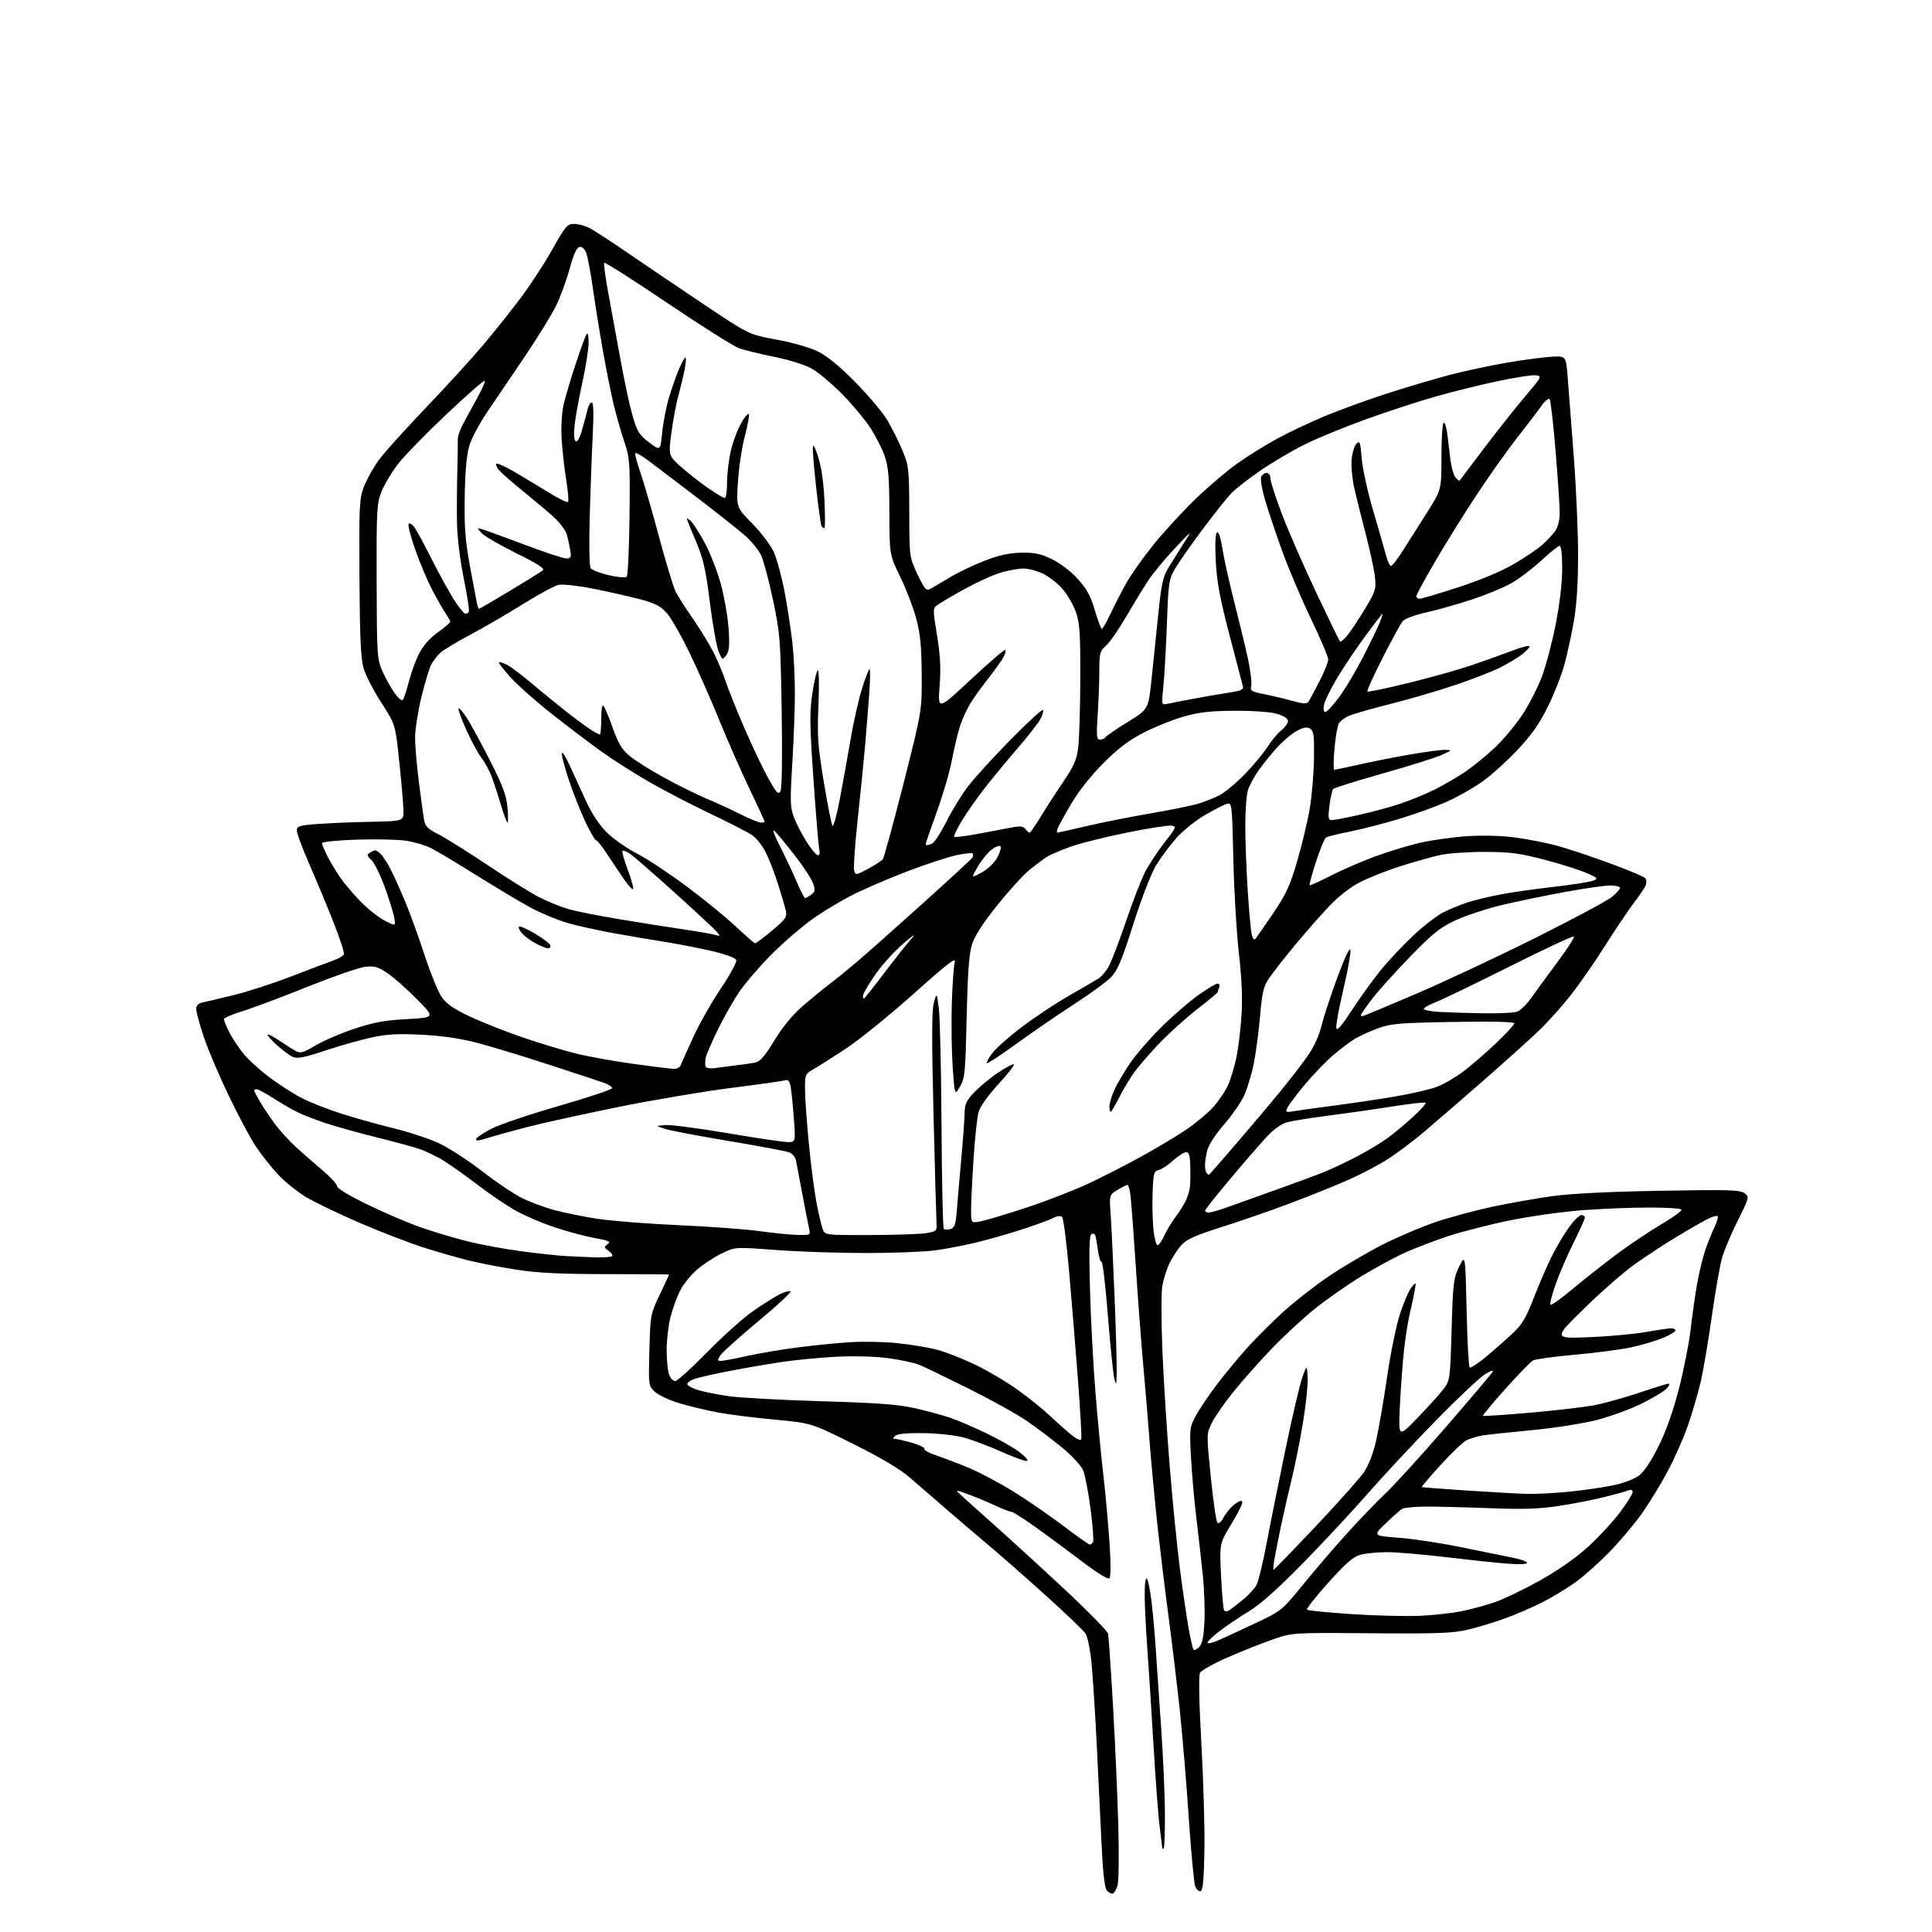 <?xml version="1.0" encoding="UTF-8" standalone="no"?>
<svg 
  version="1.1" 
  xmlns="http://www.w3.org/2000/svg" 
  xmlns:xlink="http://www.w3.org/1999/xlink" 
  xmlns:svg="http://www.w3.org/2000/svg"
  xmlns:rdf="http://www.w3.org/1999/02/22-rdf-syntax-ns#"
  xmlns:cc="http://creativecommons.org/ns#"
  xmlns:dc="http://purl.org/dc/elements/1.1/"
  viewBox="0 0 768 768"
  width="768"
  height="768"
>
<style>svg {background-color: white; }</style>"
<path stroke="none" fill="black" fill-rule="evenodd" d="M442.35,752.72C441.77,752.91 440.71,752.35 439.98,751.48C439.09,750.40 438.41,744.42 437.87,732.70C437.43,723.24 436.58,705.60 435.97,693.50C435.37,681.40 434.46,667.04 433.94,661.59C433.42,656.00 432.37,650.68 431.53,649.40C430.71,648.15 423.39,641.14 415.26,633.81C407.13,626.49 396.71,617.35 392.10,613.50C387.48,609.65 380.10,603.35 375.70,599.50C371.29,595.65 364.97,590.18 361.65,587.34C357.66,583.92 350.01,579.38 339.06,573.93C322.50,565.68 322.50,565.68 308.00,564.33C300.02,563.59 289.91,562.32 285.51,561.50C281.12,560.69 274.25,559.05 270.24,557.86C266.24,556.67 261.80,554.62 260.37,553.30C257.78,550.89 257.78,550.89 258.15,536.70C258.52,522.71 258.58,522.39 262.26,514.65C264.32,510.33 266.00,506.73 266.00,506.65C266.00,506.57 254.86,506.49 241.25,506.48C222.50,506.47 213.71,506.03 205.00,504.67C198.68,503.69 189.90,501.97 185.50,500.86C181.10,499.74 173.22,497.46 168.00,495.79C162.78,494.12 151.75,489.86 143.50,486.33C135.25,482.79 125.52,478.13 121.88,475.98C118.24,473.83 113.02,469.62 110.29,466.63C107.56,463.64 103.62,458.63 101.54,455.49C99.46,452.36 94.66,443.35 90.88,435.46C87.10,427.58 82.65,417.10 81.00,412.17C79.35,407.24 78.00,402.27 78.00,401.12C78.00,399.66 78.82,398.86 80.75,398.44C82.26,398.11 87.78,396.81 93.00,395.54C98.22,394.27 108.35,390.99 115.50,388.24C122.65,385.49 130.24,382.63 132.38,381.87C134.51,381.12 136.45,379.98 136.70,379.34C136.95,378.70 135.04,372.85 132.46,366.34C129.88,359.83 125.57,349.48 122.89,343.35C120.20,337.22 118.00,331.30 118.00,330.19C118.00,328.39 118.86,328.11 126.25,327.55C130.79,327.21 140.35,326.81 147.50,326.67C160.50,326.41 160.50,326.41 160.38,321.96C160.31,319.51 159.56,310.85 158.71,302.72C157.16,287.94 157.16,287.94 151.55,279.28C148.47,274.51 145.30,268.34 144.50,265.56C143.41,261.72 143.02,253.04 142.89,229.50C142.72,200.46 142.84,198.17 144.75,193.28C145.87,190.41 148.52,185.69 150.64,182.80C152.76,179.90 161.18,170.55 169.35,162.02C177.52,153.48 187.80,142.22 192.19,137.00C196.59,131.78 203.29,123.36 207.08,118.30C210.88,113.24 216.52,104.58 219.62,99.05C224.75,89.89 225.51,89.00 228.18,89.00C229.78,89.00 232.54,89.73 234.30,90.63C236.06,91.53 242.90,95.97 249.50,100.51C256.10,105.04 269.65,114.21 279.62,120.88C297.74,133.01 297.74,133.01 308.50,134.96C314.56,136.05 321.72,138.08 324.88,139.60C328.75,141.46 333.47,145.30 340.00,151.92C345.23,157.21 351.01,164.10 352.85,167.24C354.70,170.38 357.38,175.77 358.80,179.22C361.26,185.16 361.40,186.46 361.45,203.50C361.50,221.50 361.50,221.50 364.72,228.30C367.48,234.13 368.20,234.96 369.72,234.14C370.70,233.61 374.18,231.56 377.45,229.59C380.72,227.61 387.00,224.60 391.41,222.90C397.25,220.65 401.23,219.78 406.05,219.71C411.38,219.62 413.77,220.14 418.29,222.35C421.57,223.96 425.82,227.23 428.49,230.20C432.02,234.12 433.58,237.00 435.24,242.65C436.43,246.69 437.68,250.00 438.02,250.00C438.36,250.00 439.95,247.19 441.56,243.75C443.17,240.31 446.02,234.80 447.89,231.50C449.76,228.20 454.55,221.45 458.54,216.50C462.53,211.55 470.00,203.43 475.14,198.45C480.29,193.47 487.88,187.03 492.00,184.12C496.12,181.22 503.14,176.86 507.60,174.43C512.05,171.99 520.41,168.03 526.17,165.61C531.93,163.20 542.91,159.18 550.57,156.68C558.23,154.19 569.67,150.78 576.00,149.11C582.33,147.44 592.90,145.18 599.50,144.08C606.10,142.97 613.98,141.94 617.00,141.79C622.50,141.50 622.50,141.50 623.18,150.00C623.55,154.68 624.64,168.85 625.60,181.50C626.56,194.15 627.34,211.93 627.32,221.00C627.31,231.90 626.73,240.73 625.62,247.00C624.70,252.22 623.04,259.88 621.94,264.00C620.83,268.12 617.87,275.68 615.35,280.79C611.94,287.71 608.85,292.12 603.22,298.11C599.06,302.53 592.86,308.14 589.45,310.57C586.03,313.01 579.81,316.57 575.62,318.48C571.42,320.39 562.87,323.50 556.62,325.40C550.36,327.30 541.42,329.61 536.75,330.54C532.08,331.46 527.75,332.54 527.13,332.92C526.51,333.30 524.71,337.64 523.13,342.56C521.54,347.48 520.40,351.67 520.59,351.88C520.77,352.09 524.43,350.45 528.71,348.24C533.00,346.03 540.97,342.56 546.42,340.53C551.88,338.50 560.21,335.98 564.92,334.93C569.64,333.88 578.00,332.73 583.50,332.38C589.37,332.00 597.08,332.21 602.16,332.89C606.92,333.53 614.15,334.92 618.24,335.99C622.32,337.06 631.91,340.22 639.55,343.02C647.19,345.81 653.75,348.60 654.13,349.21C654.51,349.82 654.54,351.03 654.21,351.91C653.87,352.78 651.72,355.98 649.42,359.00C647.13,362.02 641.99,369.68 638.00,376.00C634.02,382.32 627.93,391.10 624.47,395.50C621.01,399.90 615.33,406.25 611.84,409.60C608.35,412.96 598.35,421.96 589.60,429.60C580.86,437.25 570.29,446.39 566.10,449.93C561.92,453.46 555.52,458.28 551.89,460.63C548.25,462.99 541.05,466.78 535.89,469.06C530.72,471.34 520.20,475.57 512.50,478.46C504.80,481.36 492.64,485.57 485.48,487.82C475.74,490.88 471.79,492.62 469.84,494.71C468.40,496.24 466.24,499.46 465.03,501.86C463.83,504.26 462.48,508.54 462.02,511.36C461.57,514.19 461.61,525.95 462.10,537.50C462.58,549.05 463.90,569.75 465.03,583.50C466.15,597.25 467.95,615.27 469.02,623.56C470.10,631.84 471.63,642.34 472.43,646.91C473.22,651.47 474.14,655.47 474.46,655.79C474.78,656.12 475.79,655.64 476.70,654.73C477.89,653.54 478.48,650.72 478.78,644.79C479.02,640.23 478.72,631.77 478.12,626.00C477.52,620.23 476.35,609.88 475.53,603.00C474.71,596.12 473.75,585.33 473.42,579.00C472.82,567.92 472.90,567.32 475.41,562.68C476.85,560.02 480.65,554.40 483.87,550.18C487.09,545.95 492.56,539.35 496.04,535.50C499.52,531.65 505.99,525.21 510.43,521.20C514.87,517.18 523.00,510.86 528.50,507.15C534.00,503.45 543.45,497.89 549.50,494.80C555.55,491.72 565.23,487.61 571.00,485.68C576.77,483.76 586.95,481.03 593.62,479.62C600.29,478.21 610.86,476.35 617.12,475.48C624.44,474.47 639.75,473.70 660.00,473.35C687.17,472.87 691.77,473.00 693.49,474.31C695.44,475.79 695.39,476.00 690.80,485.16C688.23,490.30 685.42,496.96 684.56,499.96C683.69,502.97 681.84,513.54 680.44,523.46C679.04,533.38 677.04,545.10 676.00,549.50C674.95,553.90 672.74,561.50 671.07,566.38C669.40,571.27 665.73,579.59 662.92,584.88C660.10,590.17 655.37,597.88 652.41,602.00C649.45,606.12 643.81,612.80 639.89,616.84C635.96,620.88 630.00,626.22 626.63,628.70C623.26,631.19 617.12,634.91 613.00,636.98C608.88,639.05 602.13,641.96 598.02,643.44C593.90,644.92 587.37,646.88 583.52,647.81C577.58,649.23 571.69,649.46 545.17,649.25C513.84,649.00 513.84,649.00 506.17,651.63C501.95,653.08 493.87,656.28 488.22,658.75C482.57,661.22 477.53,664.02 477.02,664.96C476.45,666.04 476.65,676.75 477.57,693.33C478.39,707.99 478.93,727.03 478.78,735.66C478.57,747.07 478.16,751.45 477.26,751.75C476.57,751.98 475.61,751.10 475.11,749.80C474.62,748.49 473.46,736.20 472.54,722.47C471.62,708.73 470.01,689.40 468.95,679.50C467.89,669.60 465.89,652.95 464.50,642.50C463.11,632.05 461.09,615.40 460.02,605.50C458.95,595.60 457.58,580.98 456.98,573.00C456.39,565.02 455.27,551.52 454.49,543.00C453.71,534.48 452.37,516.70 451.50,503.50C450.63,490.30 449.69,477.59 449.40,475.25C449.11,472.91 448.57,471.00 448.19,471.00C447.81,471.01 446.03,471.91 444.23,473.00C440.95,475.00 440.95,475.00 441.50,482.75C441.80,487.01 442.48,501.30 443.02,514.50C443.56,527.70 443.95,541.42 443.90,545.00C443.81,550.73 443.70,551.08 442.96,548.00C442.49,546.08 441.34,534.73 440.39,522.80C439.44,510.86 438.31,501.31 437.89,501.57C437.47,501.83 436.84,499.89 436.49,497.27C436.14,494.65 435.66,491.91 435.43,491.19C435.20,490.46 434.49,490.19 433.86,490.59C433.01,491.11 432.86,496.97 433.28,512.40C433.60,524.01 434.56,542.27 435.42,553.00C436.28,563.73 437.67,578.35 438.51,585.50C439.34,592.65 440.46,604.79 440.99,612.47C441.59,621.06 441.60,626.80 441.03,627.37C440.46,627.94 436.33,625.42 430.30,620.84C424.91,616.74 416.60,610.60 411.84,607.19C407.08,603.79 402.71,601.00 402.12,601.00C401.53,601.00 398.68,599.90 395.78,598.55C392.87,597.20 388.05,595.18 385.05,594.07C379.91,592.15 379.71,592.15 381.55,593.91C382.62,594.94 388.25,599.99 394.05,605.14C399.86,610.29 412.59,621.92 422.34,630.99C432.10,640.06 440.27,648.39 440.49,649.49C440.72,650.60 441.59,663.42 442.43,678.00C443.27,692.58 444.22,713.95 444.54,725.50C444.86,737.05 444.73,747.82 444.26,749.43C443.78,751.05 442.92,752.53 442.35,752.72zM462.59,734.74C462.26,735.07 461.99,734.92 461.97,734.42C461.95,733.91 461.50,730.14 460.97,726.03C460.43,721.91 459.32,707.06 458.49,693.03C457.66,678.99 456.55,661.65 456.02,654.50C455.49,647.35 455.05,638.15 455.03,634.05C455.01,629.53 455.36,626.97 455.91,627.55C456.42,628.07 457.29,632.55 457.85,637.50C458.42,642.45 459.16,651.00 459.50,656.50C459.85,662.00 460.77,675.50 461.55,686.50C462.33,697.50 463.01,712.72 463.07,720.33C463.13,727.93 462.91,734.42 462.59,734.74zM484.25,652.07C486.59,651.05 493.23,647.98 499.00,645.26C509.43,640.34 509.56,640.24 517.98,629.90C522.64,624.18 530.52,615.01 535.48,609.52C540.44,604.03 547.37,596.83 550.88,593.52C554.39,590.21 565.19,578.34 574.88,567.14C584.57,555.94 592.88,546.13 593.34,545.32C593.83,544.47 592.53,544.90 590.23,546.35C588.07,547.72 579.31,555.96 570.79,564.67C562.26,573.38 550.17,586.35 543.91,593.50C537.66,600.65 525.92,613.25 517.83,621.50C507.97,631.56 500.95,637.82 496.50,640.50C492.86,642.70 487.65,646.20 484.94,648.27C482.22,650.35 480.00,652.47 480.00,652.99C480.00,653.51 481.91,653.09 484.25,652.07zM564.50,642.31C570.00,642.05 577.49,641.21 581.14,640.45C584.79,639.70 590.64,638.11 594.14,636.93C597.64,635.75 605.72,631.86 612.11,628.29C619.44,624.18 626.50,619.24 631.30,614.87C635.47,611.06 641.15,604.92 643.93,601.22C646.71,597.53 648.99,593.89 648.99,593.14C649.00,592.25 648.40,592.02 647.25,592.47C646.29,592.85 642.01,594.04 637.74,595.11C633.47,596.18 625.37,597.76 619.74,598.62C611.79,599.84 605.57,600.04 591.94,599.52C582.28,599.15 570.90,598.87 566.66,598.89C562.42,598.91 558.27,599.31 557.44,599.77C556.61,600.24 553.64,602.84 550.83,605.56C545.73,610.50 545.73,610.50 556.12,611.28C561.83,611.72 573.25,613.46 581.50,615.17C589.75,616.87 598.86,618.73 601.75,619.30C604.64,619.87 607.00,620.76 607.00,621.27C607.00,621.83 603.69,621.94 598.75,621.54C594.21,621.18 583.20,620.00 574.29,618.94C565.37,617.87 555.02,617.00 551.29,617.01C547.55,617.01 542.82,617.48 540.77,618.05C537.91,618.84 534.95,621.42 527.99,629.17C523.01,634.72 519.21,639.54 519.54,639.88C519.88,640.22 527.88,641.01 537.33,641.64C546.77,642.26 559.00,642.56 564.50,642.31zM488.32,640.34C488.97,639.95 491.44,638.07 493.81,636.15C496.19,634.23 498.75,631.45 499.51,629.98C500.27,628.50 502.03,621.27 503.42,613.90C504.80,606.53 508.18,589.70 510.92,576.50C513.66,563.30 516.71,550.25 517.70,547.50C519.50,542.50 519.50,542.50 519.81,547.41C519.98,550.12 519.16,558.22 517.97,565.41C516.79,572.61 514.76,582.77 513.46,588.00C512.17,593.23 510.22,601.77 509.13,607.00C508.05,612.23 506.88,618.19 506.53,620.25C506.19,622.31 506.09,624.00 506.31,624.00C506.52,624.00 513.99,616.29 522.90,606.86C531.81,597.44 540.46,587.74 542.12,585.32C544.03,582.55 545.84,577.89 547.02,572.71C548.05,568.20 550.01,556.82 551.38,547.43C552.75,537.97 555.07,526.68 556.59,522.09C558.09,517.54 560.14,512.85 561.14,511.66C562.96,509.51 562.96,509.51 562.37,513.00C562.05,514.92 561.19,518.98 560.45,522.00C559.72,525.02 558.66,531.77 558.09,537.00C557.53,542.23 556.80,552.12 556.47,559.00C555.87,571.50 555.87,571.50 563.47,563.64C567.65,559.31 572.28,554.19 573.76,552.25C576.41,548.77 576.45,548.49 577.03,528.62C577.57,509.97 577.79,508.14 580.05,503.50C582.49,498.50 582.49,498.50 583.00,520.67C583.27,532.86 583.82,543.16 584.21,543.55C584.61,543.94 587.76,541.87 591.21,538.95C594.67,536.02 599.41,531.82 601.75,529.60C605.07,526.46 606.81,523.47 609.66,516.04C611.67,510.79 614.84,503.44 616.70,499.70C618.56,495.96 621.68,490.67 623.63,487.95C625.59,485.23 627.82,483.00 628.59,483.00C629.37,483.00 630.00,483.46 630.00,484.02C630.00,484.58 628.03,488.97 625.62,493.77C623.21,498.57 620.00,506.00 618.48,510.28C616.96,514.55 615.99,518.33 616.33,518.66C616.66,519.00 620.66,516.14 625.22,512.32C629.77,508.50 637.77,502.20 643.00,498.33C648.23,494.46 656.19,489.13 660.71,486.48C665.22,483.84 668.68,481.29 668.40,480.83C668.11,480.38 662.40,480.00 655.69,480.01C648.99,480.01 637.21,480.47 629.52,481.03C621.84,481.58 608.79,483.40 600.52,485.06C592.26,486.73 580.88,489.64 575.23,491.52C569.58,493.41 561.71,496.46 557.73,498.30C553.75,500.14 546.23,504.25 541.00,507.44C535.77,510.62 527.63,516.32 522.89,520.09C518.16,523.86 510.28,531.14 505.39,536.26C500.50,541.38 493.64,549.12 490.14,553.47C486.65,557.82 482.84,563.33 481.68,565.71C479.58,570.04 479.58,570.05 481.32,587.25C482.28,596.72 483.46,604.86 483.95,605.35C484.46,605.86 485.49,604.95 486.39,603.20C487.26,601.54 489.20,599.20 490.71,598.02C492.46,596.64 493.59,596.27 493.83,597.00C494.04,597.63 492.09,601.60 489.49,605.83C484.77,613.50 484.77,613.50 485.39,626.36C485.74,633.43 486.27,639.63 486.58,640.13C486.89,640.63 487.67,640.72 488.32,640.34zM433.19,614.00C433.57,614.00 434.16,613.55 434.49,613.01C434.83,612.47 434.40,606.58 433.53,599.93C432.67,593.28 431.33,586.34 430.57,584.51C429.79,582.65 426.19,578.73 422.34,575.55C418.58,572.45 412.32,567.71 408.43,565.02C404.55,562.33 394.19,556.56 385.43,552.18C376.66,547.81 367.78,543.52 365.69,542.65C363.61,541.77 357.99,540.54 353.20,539.90C348.01,539.20 339.64,538.97 332.45,539.33C325.82,539.67 315.92,540.62 310.45,541.45C304.98,542.28 295.79,543.87 290.03,544.98C284.28,546.08 278.07,547.48 276.23,548.09C274.40,548.69 273.07,549.70 273.27,550.32C273.48,550.95 275.56,552.01 277.89,552.68C280.23,553.36 285.59,554.41 289.82,555.02C294.04,555.63 310.55,556.53 326.50,557.01C349.50,557.70 357.26,558.29 364.00,559.85C368.68,560.94 374.75,562.58 377.50,563.51C380.25,564.43 386.55,567.11 391.50,569.46C396.45,571.81 402.52,575.22 404.98,577.04C407.44,578.86 408.92,580.53 408.27,580.74C407.61,580.96 402.96,579.29 397.93,577.02C392.90,574.76 386.04,572.20 382.69,571.34C379.34,570.48 372.19,569.74 366.81,569.68C360.35,569.61 356.61,569.99 355.81,570.79C354.86,571.74 354.88,572.00 355.90,572.00C356.61,572.00 359.63,572.71 362.61,573.57C365.59,574.44 367.79,575.53 367.51,575.99C367.22,576.46 369.35,577.61 372.24,578.57C375.13,579.52 380.98,581.77 385.24,583.55C389.49,585.34 397.37,589.52 402.74,592.84C408.11,596.16 417.00,602.27 422.50,606.43C428.00,610.59 432.81,613.99 433.19,614.00zM607.14,593.84C610.80,593.93 618.43,593.52 624.11,592.94C629.79,592.36 637.57,591.22 641.41,590.41C645.39,589.58 649.75,587.90 651.58,586.51C653.59,584.97 656.48,580.63 659.37,574.78C662.37,568.71 665.17,560.74 667.47,551.74C669.40,544.17 671.45,533.82 672.02,528.74C672.59,523.66 673.72,515.62 674.53,510.89C675.35,506.15 676.86,499.85 677.88,496.89C678.91,493.92 680.57,489.82 681.56,487.76C682.55,485.71 683.09,483.76 682.77,483.44C682.45,483.12 680.68,483.62 678.84,484.55C677.00,485.48 671.67,488.53 667.00,491.32C662.33,494.12 654.76,499.06 650.19,502.30C645.61,505.54 636.39,513.58 629.69,520.17C617.50,532.14 617.50,532.14 631.69,531.56C639.49,531.24 649.61,530.32 654.19,529.51C658.76,528.70 663.29,528.03 664.25,528.02C665.21,528.01 666.00,528.39 666.00,528.88C666.00,529.36 663.86,530.66 661.25,531.77C658.64,532.87 653.12,534.54 649.00,535.47C644.88,536.40 634.67,537.76 626.32,538.49C617.96,539.23 610.34,540.27 609.37,540.81C608.41,541.35 603.46,546.45 598.38,552.14C593.30,557.82 589.30,562.63 589.48,562.82C589.67,563.01 598.30,562.43 608.66,561.53C619.02,560.64 630.67,559.25 634.55,558.45C638.43,557.65 646.28,555.43 652.00,553.50C657.72,551.58 662.82,550.00 663.35,550.00C663.88,550.00 663.52,550.88 662.55,551.95C661.58,553.02 657.10,555.72 652.59,557.96C648.08,560.19 639.93,563.15 634.48,564.53C629.03,565.91 617.36,567.72 608.54,568.55C599.72,569.38 590.92,570.33 589.00,570.66C587.08,570.99 584.35,571.85 582.94,572.56C581.53,573.27 576.87,577.71 572.59,582.43C568.31,587.14 564.97,591.07 565.16,591.16C565.35,591.25 573.38,591.85 583.00,592.50C592.62,593.15 603.49,593.75 607.14,593.84zM429.82,572.04C430.04,571.39 429.45,560.88 428.52,548.68C427.59,536.48 426.01,517.12 425.01,505.65C424.01,494.18 422.75,484.35 422.21,483.81C421.57,483.17 420.24,483.34 418.36,484.30C416.79,485.11 411.00,487.20 405.50,488.96C400.00,490.72 391.90,493.01 387.50,494.05C383.10,495.09 376.12,496.43 372.00,497.01C367.88,497.60 355.50,498.09 344.50,498.10C333.50,498.11 317.24,497.56 308.36,496.89C292.21,495.66 292.21,495.66 286.74,498.34C283.72,499.81 279.28,502.76 276.87,504.88C274.46,507.01 271.50,510.72 270.29,513.13C269.09,515.55 267.40,520.20 266.55,523.47C265.70,526.74 265.00,532.67 265.00,536.64C265.00,540.62 265.44,545.02 265.98,546.43C266.51,547.85 267.61,549.00 268.42,549.00C269.23,549.00 274.95,543.82 281.14,537.49C287.32,531.16 295.56,523.80 299.44,521.13C303.32,518.46 307.99,515.51 309.82,514.57C311.64,513.64 313.64,513.05 314.25,513.25C314.87,513.46 309.10,518.84 301.44,525.21C293.77,531.59 286.93,537.75 286.24,538.90C285.18,540.66 285.23,541.00 286.50,541.00C287.34,541.00 291.95,540.13 296.76,539.06C301.57,538.00 310.68,536.45 317.00,535.63C323.32,534.81 332.77,533.87 338.00,533.54C343.23,533.21 351.77,533.39 357.00,533.95C362.23,534.50 369.19,535.66 372.49,536.53C375.78,537.39 382.53,540.04 387.49,542.40C392.44,544.77 400.10,549.29 404.50,552.44C408.90,555.60 414.75,560.31 417.50,562.92C420.25,565.52 424.06,568.91 425.96,570.44C428.16,572.21 429.57,572.79 429.82,572.04zM236.58,499.82C239.93,499.92 242.96,499.70 243.33,499.34C243.69,498.98 243.06,498.03 241.94,497.24C240.06,495.93 240.02,495.70 241.54,494.59C242.93,493.57 242.11,493.18 236.35,492.13C232.58,491.44 225.45,489.53 220.50,487.88C215.55,486.23 208.63,483.28 205.12,481.32C201.60,479.36 194.95,474.86 190.32,471.33C185.70,467.81 179.57,463.43 176.71,461.61C173.84,459.79 169.25,457.56 166.50,456.66C163.75,455.76 156.10,453.69 149.50,452.06C142.90,450.43 133.99,447.95 129.69,446.54C125.40,445.13 120.09,443.06 117.88,441.94C115.68,440.82 111.45,438.35 108.49,436.45C105.52,434.55 102.62,433.00 102.05,433.00C101.47,433.00 101.00,433.20 101.00,433.44C101.00,433.69 101.99,435.60 103.20,437.69C104.41,439.79 107.05,443.75 109.06,446.50C111.07,449.25 114.95,453.52 117.67,456.00C120.39,458.48 125.17,462.66 128.31,465.31C131.44,467.95 134.00,470.76 134.00,471.56C134.00,472.41 138.98,475.41 146.25,478.92C152.99,482.17 162.49,486.23 167.36,487.93C172.23,489.63 180.55,492.11 185.86,493.44C191.16,494.78 200.90,496.57 207.50,497.43C214.10,498.29 221.97,499.14 225.00,499.31C228.03,499.49 233.24,499.71 236.58,499.82zM460.13,495.00C460.66,495.00 461.86,493.31 462.80,491.24C463.73,489.18 465.68,485.91 467.13,483.99C468.58,482.07 470.45,479.14 471.29,477.48C472.12,475.83 472.92,473.13 473.06,471.48C473.19,469.84 473.23,466.14 473.15,463.25C473.04,459.32 472.62,458.00 471.50,458.00C470.68,458.00 468.32,459.52 466.25,461.38C464.19,463.24 461.60,464.94 460.50,465.14C458.72,465.48 458.47,466.45 458.18,474.01C458.01,478.68 458.16,485.31 458.51,488.75C458.87,492.19 459.60,495.00 460.13,495.00zM316.87,490.88C322.23,491.00 322.23,491.00 321.60,488.25C321.26,486.74 320.04,480.55 318.91,474.50C317.78,468.45 316.64,462.47 316.40,461.21C316.15,459.96 314.91,458.53 313.64,458.05C312.37,457.57 301.69,455.57 289.92,453.60C278.14,451.64 266.70,449.46 264.50,448.78C260.50,447.53 260.50,447.53 264.50,447.23C266.70,447.06 277.84,448.52 289.26,450.46C300.67,452.41 311.42,454.00 313.14,454.00C316.26,454.00 316.26,454.00 315.58,444.75C315.21,439.66 314.65,434.02 314.33,432.22C313.91,429.78 313.35,429.07 312.13,429.44C311.23,429.72 301.50,431.09 290.50,432.49C279.50,433.89 259.25,437.32 245.50,440.11C231.75,442.91 215.55,446.47 209.50,448.04C203.45,449.61 196.33,451.58 193.68,452.42C190.37,453.47 188.97,453.59 189.23,452.80C189.44,452.17 192.29,450.28 195.56,448.60C198.83,446.93 210.95,442.85 222.50,439.53C234.05,436.21 243.43,433.05 243.35,432.50C243.27,431.95 241.69,430.98 239.85,430.35C238.01,429.71 228.18,426.47 218.00,423.15C207.82,419.82 195.00,415.93 189.50,414.50C182.76,412.75 175.56,411.71 167.42,411.31C157.94,410.85 153.64,411.10 147.42,412.47C143.06,413.43 134.81,415.78 129.07,417.69C120.81,420.43 118.17,420.94 116.37,420.12C115.13,419.56 112.27,417.43 110.03,415.41C107.78,413.38 106.15,411.51 106.40,411.26C106.65,411.01 108.80,412.13 111.18,413.76C113.56,415.38 116.47,417.21 117.65,417.84C119.47,418.79 120.68,418.44 125.36,415.62C128.42,413.78 135.32,410.80 140.71,409.00C148.50,406.39 152.79,405.59 161.73,405.11C172.96,404.50 172.96,404.50 165.73,397.19C161.75,393.16 156.47,388.51 154.00,386.84C150.14,384.25 148.86,383.89 145.00,384.36C142.53,384.66 132.18,388.26 122.00,392.35C111.83,396.45 100.24,400.79 96.25,402.00C92.26,403.21 89.00,404.62 89.00,405.14C89.00,405.66 89.95,407.97 91.12,410.29C92.29,412.61 94.82,416.44 96.74,418.82C98.67,421.20 103.45,425.53 107.37,428.46C111.29,431.39 117.20,435.13 120.50,436.77C123.80,438.42 130.78,441.13 136.00,442.79C141.22,444.46 150.45,447.04 156.50,448.51C162.55,449.99 170.65,452.67 174.50,454.46C178.35,456.26 186.00,461.21 191.50,465.47C197.00,469.73 204.07,474.51 207.20,476.10C210.34,477.68 216.19,479.88 220.20,480.98C224.22,482.08 232.00,483.66 237.50,484.50C243.00,485.34 257.62,486.48 270.00,487.04C282.38,487.59 296.77,488.66 302.00,489.40C307.23,490.15 313.91,490.81 316.87,490.88zM346.23,490.94C356.28,490.91 366.30,490.56 368.50,490.16C372.17,489.50 372.48,489.20 372.29,486.47C372.18,484.84 371.64,465.27 371.09,443.00C370.34,412.87 370.38,401.48 371.24,398.50C372.39,394.50 372.39,394.50 373.21,401.00C373.67,404.57 374.14,425.58 374.27,447.67C374.40,469.76 374.80,488.14 375.17,488.51C375.55,488.88 376.75,488.90 377.84,488.55C379.52,488.02 379.93,486.76 380.40,480.71C380.70,476.74 381.49,467.65 382.14,460.50C382.79,453.35 383.37,445.37 383.43,442.77C383.54,438.69 384.09,437.49 387.53,433.96C389.71,431.72 393.83,428.33 396.67,426.44C399.51,424.55 402.36,423.00 403.00,423.00C403.64,423.00 400.97,426.49 397.07,430.75C392.65,435.57 389.59,439.89 388.97,442.18C388.41,444.20 387.53,452.53 387.00,460.68C386.47,468.83 386.03,477.91 386.02,480.86C386.00,486.22 386.00,486.22 389.75,485.53C391.81,485.14 400.02,482.68 408.00,480.06C415.98,477.43 427.23,473.05 433.00,470.33C438.77,467.60 448.23,462.76 454.00,459.57C459.77,456.37 467.53,451.73 471.24,449.26C474.94,446.78 479.82,442.75 482.08,440.30C484.33,437.85 487.06,433.85 488.15,431.40C489.23,428.96 490.74,423.97 491.50,420.33C492.26,416.69 493.17,409.16 493.52,403.60C493.95,396.76 493.61,388.82 492.48,379.00C491.56,371.02 490.57,354.25 490.28,341.72C489.75,319.09 489.73,318.95 487.62,319.57C486.45,319.91 482.50,321.95 478.83,324.09C475.16,326.24 470.08,330.36 467.53,333.25C464.98,336.14 461.39,340.98 459.55,344.00C457.62,347.17 453.79,357.06 450.52,367.33C445.94,381.72 444.24,385.79 441.67,388.44C439.93,390.24 433.30,395.09 426.93,399.21C420.57,403.33 410.29,410.39 404.07,414.90C397.86,419.42 392.56,422.89 392.29,422.62C392.02,422.35 393.02,420.53 394.52,418.57C396.01,416.61 401.34,411.90 406.37,408.11C411.39,404.31 419.77,398.76 425.00,395.77C430.23,392.78 435.48,389.72 436.67,388.97C437.87,388.22 439.73,386.01 440.80,384.06C441.87,382.10 444.89,374.20 447.51,366.50C450.12,358.80 453.51,350.02 455.02,347.00C456.54,343.98 460.07,338.57 462.85,335.00C467.68,328.80 467.81,328.49 465.58,328.20C464.30,328.03 456.43,329.27 448.10,330.95C439.77,332.63 429.73,335.13 425.80,336.50C421.87,337.88 417.49,339.75 416.07,340.67C414.66,341.58 411.54,343.92 409.14,345.87C406.75,347.82 401.00,354.14 396.37,359.92C390.70,367.00 387.43,372.08 386.37,375.47C385.20,379.20 384.66,386.67 384.26,404.42C383.77,426.44 383.56,428.63 381.61,431.92C379.50,435.50 379.50,435.50 378.72,424.50C378.30,418.45 378.13,407.20 378.34,399.50C378.56,391.80 379.09,384.21 379.51,382.63C380.14,380.28 377.17,382.54 363.09,395.13C353.64,403.58 341.45,413.43 336.02,417.00C330.59,420.57 324.76,424.27 323.07,425.20C320.18,426.81 320.00,427.26 320.00,432.79C320.00,436.03 320.67,445.63 321.48,454.12C322.29,462.61 323.67,473.29 324.53,477.85C325.40,482.41 326.52,487.24 327.03,488.57C327.95,491.00 327.95,491.00 346.23,490.94zM480.52,482.00C481.36,482.00 484.63,481.07 487.77,479.93C490.92,478.80 499.57,475.70 507.00,473.05C514.42,470.41 522.98,467.25 526.00,466.04C529.02,464.83 535.06,461.99 539.41,459.73C543.75,457.46 549.44,454.01 552.05,452.06C554.65,450.10 559.13,446.34 562.00,443.69C564.87,441.05 566.98,438.65 566.69,438.36C566.40,438.07 560.39,438.74 553.33,439.86C546.27,440.98 534.88,442.61 528.00,443.49C521.12,444.37 513.83,445.54 511.79,446.07C509.45,446.69 506.46,448.79 503.66,451.78C501.22,454.37 494.69,461.90 489.14,468.50C483.58,475.10 479.03,480.84 479.02,481.25C479.01,481.66 479.69,482.00 480.52,482.00zM480.56,467.00C480.69,467.00 485.74,461.24 491.79,454.20C497.84,447.15 505.65,437.88 509.15,433.60C512.64,429.31 517.34,423.23 519.58,420.08C522.26,416.33 524.26,412.01 525.37,407.56C526.31,403.82 529.20,395.08 531.78,388.13C534.80,380.00 536.59,376.31 536.81,377.77C536.99,379.01 535.72,386.06 533.98,393.43C532.24,400.79 530.99,407.65 531.20,408.66C531.47,409.96 533.31,407.85 537.43,401.51C540.64,396.56 545.89,389.31 549.08,385.40C552.28,381.48 558.17,375.25 562.18,371.54C566.18,367.83 571.49,363.78 573.98,362.54C576.47,361.29 580.75,359.56 583.50,358.68C586.25,357.80 592.10,356.40 596.50,355.55C600.90,354.71 610.39,353.35 617.58,352.54C624.77,351.73 631.75,350.64 633.08,350.13C635.41,349.23 635.33,349.11 630.91,347.12C628.38,345.98 620.96,343.62 614.41,341.88C604.31,339.19 600.68,338.70 590.50,338.64C583.90,338.61 575.80,339.17 572.50,339.89C569.20,340.62 562.23,342.57 557.00,344.22C551.77,345.88 544.58,348.71 541.00,350.51C536.80,352.63 532.35,356.04 528.45,360.14C525.12,363.64 518.90,370.71 514.64,375.85C510.38,381.00 505.76,386.92 504.36,389.03C502.27,392.20 501.68,394.70 500.93,403.67C500.43,409.63 499.31,418.10 498.45,422.50C497.58,426.90 495.83,432.75 494.56,435.50C493.29,438.25 489.72,443.39 486.62,446.93C483.53,450.46 480.55,454.96 480.00,456.93C479.46,458.89 479.01,461.66 479.01,463.08C479.00,464.50 479.30,465.97 479.67,466.33C480.03,466.70 480.44,467.00 480.56,467.00zM441.48,442.00C441.22,442.00 441.01,440.99 441.02,439.75C441.03,438.51 441.90,435.61 442.95,433.30C444.00,430.99 446.77,426.27 449.12,422.80C451.46,419.34 457.04,412.86 461.52,408.42C466.00,403.97 472.61,398.24 476.21,395.67C479.81,393.10 483.31,391.00 483.98,391.00C484.69,391.00 484.96,391.67 484.61,392.58C484.27,393.45 484.00,394.31 484.00,394.50C484.00,394.68 480.29,397.74 475.75,401.28C471.21,404.83 464.31,411.09 460.42,415.19C456.52,419.30 451.97,424.65 450.30,427.08C448.63,429.51 446.08,433.86 444.62,436.75C443.16,439.64 441.75,442.00 441.48,442.00zM515.14,441.59C517.54,441.20 524.67,440.22 531.00,439.40C537.33,438.58 547.83,437.01 554.34,435.92C560.86,434.82 568.42,433.07 571.16,432.03C573.89,430.99 578.64,428.25 581.72,425.92C584.79,423.60 590.61,418.57 594.65,414.73C598.69,410.89 602.00,407.31 602.00,406.78C602.00,406.18 592.93,405.97 577.75,406.24C556.03,406.61 552.89,406.88 547.65,408.81C544.43,409.99 540.27,411.91 538.40,413.06C536.54,414.21 532.80,417.04 530.09,419.33C527.39,421.62 522.51,426.65 519.24,430.50C515.97,434.35 512.73,438.58 512.04,439.90C510.77,442.29 510.78,442.29 515.14,441.59zM267.78,424.89C269.12,424.96 270.32,424.27 270.69,423.25C271.03,422.29 273.28,417.24 275.69,412.04C278.09,406.84 283.02,398.18 286.64,392.80C290.26,387.41 292.97,382.38 292.68,381.60C292.37,380.80 288.38,379.32 283.32,378.13C278.47,376.99 270.00,375.34 264.50,374.46C259.00,373.59 249.55,371.97 243.50,370.88C237.45,369.78 229.35,367.98 225.50,366.86C221.65,365.74 215.25,363.09 211.28,360.97C207.31,358.85 197.63,353.09 189.78,348.18C181.93,343.26 173.64,338.30 171.37,337.16C169.10,336.02 164.60,334.68 161.37,334.20C158.14,333.71 149.31,333.52 141.75,333.77C134.19,334.02 128.00,334.65 128.00,335.16C128.00,335.66 128.96,337.97 130.14,340.29C131.31,342.61 133.59,346.42 135.20,348.77C136.80,351.11 140.47,355.44 143.35,358.39C146.22,361.33 150.54,364.74 152.93,365.97C157.29,368.19 157.29,368.19 156.73,364.84C156.43,363.01 154.73,357.53 152.97,352.68C151.20,347.82 148.81,342.96 147.64,341.88C145.84,340.20 145.74,339.77 147.01,338.97C147.83,338.45 148.81,338.02 149.18,338.02C149.55,338.01 150.58,338.72 151.47,339.61C152.35,340.50 154.16,343.36 155.49,345.98C156.82,348.60 159.46,354.51 161.36,359.12C163.26,363.73 166.65,373.12 168.89,380.00C171.14,386.88 174.11,394.17 175.49,396.21C177.38,398.98 180.17,400.94 186.61,404.00C191.34,406.24 200.92,410.04 207.90,412.43C214.87,414.82 224.61,417.74 229.54,418.93C234.47,420.12 244.57,421.92 252.00,422.94C259.43,423.96 266.53,424.84 267.78,424.89zM284.33,424.57C286.07,424.31 289.75,423.83 292.50,423.51C295.25,423.19 298.68,422.69 300.13,422.41C302.13,422.02 303.98,419.90 307.85,413.55C311.20,408.08 315.10,403.36 319.22,399.80C322.68,396.82 327.52,392.85 330.00,390.98C332.48,389.11 337.42,385.08 341.00,382.04C344.57,378.99 356.14,368.72 366.71,359.21C377.29,349.69 386.22,341.45 386.57,340.89C386.92,340.33 386.93,339.60 386.61,339.27C386.28,338.95 383.42,339.25 380.26,339.94C377.09,340.64 369.10,343.22 362.50,345.67C355.90,348.12 345.98,352.31 340.46,354.97C334.94,357.64 326.62,362.63 321.96,366.08C317.31,369.53 309.97,375.98 305.66,380.43C301.35,384.87 296.07,391.05 293.94,394.16C291.80,397.27 288.08,403.79 285.66,408.66C283.25,413.52 280.97,418.76 280.60,420.30C280.24,421.83 280.21,423.54 280.55,424.08C280.88,424.62 282.58,424.84 284.33,424.57zM541.52,404.00C541.80,404.00 551.40,399.99 562.85,395.09C574.30,390.19 595.81,380.10 610.65,372.67C625.50,365.25 639.07,357.97 640.82,356.50C642.57,355.03 644.00,353.41 644.00,352.91C644.00,352.41 642.23,352.00 640.07,352.00C637.90,352.00 629.92,353.14 622.32,354.53C614.72,355.93 603.55,358.23 597.50,359.65C591.45,361.07 583.12,363.78 579.00,365.66C572.59,368.59 569.95,370.67 560.87,379.96C555.03,385.94 548.16,393.54 545.62,396.84C543.08,400.15 541.00,403.11 541.00,403.42C541.00,403.74 541.23,404.00 541.52,404.00zM589.68,402.81C595.84,402.91 601.91,402.60 603.18,402.12C604.46,401.63 607.04,399.04 608.93,396.37C610.82,393.69 615.48,387.31 619.29,382.19C623.10,377.08 625.95,372.62 625.62,372.29C625.29,371.96 613.88,377.28 600.26,384.11C586.64,390.94 573.36,397.35 570.75,398.36C568.14,399.37 566.00,400.58 566.00,401.05C566.00,401.52 568.81,402.06 572.25,402.26C575.69,402.45 583.53,402.70 589.68,402.81zM343.38,397.00C343.59,397.00 347.25,392.39 351.52,386.75C355.79,381.11 360.68,374.94 362.39,373.04C364.31,370.89 363.02,371.70 359.00,375.16C355.43,378.23 350.38,383.84 347.79,387.62C345.21,391.40 343.07,395.06 343.04,395.75C343.02,396.44 343.17,397.00 343.38,397.00zM217.83,376.96C217.10,376.93 214.92,376.08 213.00,375.06C211.07,374.04 208.64,372.26 207.59,371.10C206.54,369.94 205.96,368.71 206.31,368.36C206.65,368.02 209.50,369.26 212.63,371.12C215.77,372.98 218.52,375.06 218.75,375.75C218.98,376.44 218.57,376.98 217.83,376.96zM300.16,374.96C300.53,374.98 303.56,372.71 306.91,369.92C312.21,365.49 312.92,364.49 312.42,362.17C312.11,360.70 310.70,355.90 309.30,351.50C307.90,347.10 305.70,341.40 304.41,338.84C303.11,336.27 300.74,333.24 299.14,332.10C297.54,330.96 290.15,327.15 282.73,323.63C275.31,320.11 264.34,314.43 258.37,311.01C252.39,307.58 243.68,302.04 239.00,298.69C234.32,295.33 225.49,288.64 219.37,283.81C213.25,278.99 205.91,272.50 203.08,269.39C200.24,266.29 198.12,263.55 198.37,263.30C198.61,263.05 200.09,263.52 201.66,264.33C203.22,265.14 207.88,268.67 212.00,272.17C216.12,275.67 222.43,280.79 226.00,283.56C229.57,286.33 233.72,289.36 235.21,290.30C236.71,291.23 238.17,292.00 238.46,292.00C238.76,292.00 239.00,289.21 239.00,285.80C239.00,282.07 239.36,279.98 239.90,280.55C240.40,281.07 242.04,285.01 243.55,289.30C245.66,295.30 247.17,297.85 250.13,300.38C252.24,302.18 258.58,306.17 264.23,309.25C269.88,312.32 277.43,316.05 281.00,317.53C284.57,319.02 290.53,321.75 294.23,323.62C297.92,325.48 301.64,327.00 302.48,327.00C303.31,327.00 304.00,326.84 304.00,326.65C304.00,326.46 301.14,320.27 297.63,312.90C294.13,305.53 288.91,293.65 286.02,286.50C283.13,279.35 277.98,267.65 274.58,260.50C271.17,253.35 266.94,245.86 265.18,243.86C262.55,240.86 260.60,239.85 254.24,238.17C249.98,237.05 241.64,235.17 235.71,234.00C229.71,232.81 223.64,232.14 222.03,232.49C220.44,232.84 214.05,236.30 207.82,240.18C201.59,244.07 192.22,249.51 187.00,252.28C181.78,255.05 176.44,258.26 175.15,259.41C173.87,260.56 172.17,262.72 171.40,264.21C170.62,265.70 168.87,271.55 167.49,277.21C166.12,282.87 165.00,290.06 165.00,293.20C165.00,296.33 165.67,304.21 166.49,310.70C167.31,317.19 168.23,323.97 168.54,325.76C169.00,328.46 169.97,329.46 174.25,331.63C177.09,333.06 185.98,338.64 194.02,344.01C202.05,349.39 211.32,355.14 214.62,356.81C217.91,358.47 223.06,360.54 226.05,361.40C229.05,362.27 238.25,364.09 246.50,365.45C254.75,366.82 266.23,368.64 272.00,369.49C277.77,370.35 283.40,371.33 284.49,371.67C286.31,372.24 286.36,372.13 284.99,370.47C284.17,369.47 276.56,362.39 268.09,354.74C259.61,347.09 251.61,340.13 250.31,339.28C249.00,338.43 247.71,337.96 247.43,338.24C247.15,338.52 248.07,341.81 249.48,345.55C250.89,349.30 251.90,352.81 251.71,353.36C251.53,353.91 249.86,352.14 248.00,349.43C246.15,346.72 243.07,342.14 241.17,339.25C239.27,336.36 237.36,334.00 236.93,334.00C236.51,334.00 234.59,330.70 232.67,326.66C230.76,322.63 227.75,314.95 225.98,309.61C224.22,304.26 223.05,299.62 223.37,299.29C223.70,298.96 225.16,301.35 226.61,304.60C228.07,307.84 230.93,314.10 232.98,318.50C235.40,323.71 238.33,328.10 241.39,331.08C243.97,333.59 249.34,337.33 253.32,339.37C257.30,341.42 266.17,347.29 273.03,352.41C279.89,357.53 288.65,364.69 292.50,368.32C296.35,371.95 299.80,374.93 300.16,374.96zM498.98,373.32C499.37,372.87 502.53,368.31 505.99,363.20C511.32,355.33 512.81,352.09 515.68,342.23C517.55,335.81 519.76,326.57 520.61,321.68C521.45,316.80 522.22,307.84 522.32,301.78C522.47,292.44 522.24,290.59 520.82,289.68C519.55,288.86 518.27,289.07 515.49,290.55C513.48,291.62 509.96,294.58 507.67,297.13C505.38,299.67 502.10,303.72 500.39,306.13C498.68,308.53 496.77,312.03 496.14,313.90C495.51,315.77 495.01,322.29 495.02,328.40C495.03,334.50 495.47,346.13 496.00,354.22C496.52,362.32 497.24,370.12 497.60,371.55C497.96,372.98 498.58,373.78 498.98,373.32zM320.03,357.00C320.35,357.00 321.45,356.39 322.46,355.65C324.04,354.49 324.15,353.86 323.18,351.08C322.56,349.31 319.17,344.16 315.64,339.65C312.12,335.13 308.56,330.88 307.73,330.19C306.91,329.51 307.92,332.22 309.97,336.22C312.02,340.23 315.00,346.54 316.58,350.25C318.15,353.96 319.71,357.00 320.03,357.00zM390.23,346.82C392.76,345.43 395.31,342.97 396.48,340.79C397.56,338.77 398.12,336.78 397.71,336.38C397.30,335.97 395.74,336.55 394.25,337.67C392.75,338.78 390.27,341.83 388.74,344.44C385.96,349.17 385.96,349.17 390.23,346.82zM345.09,345.35C347.81,343.87 350.43,342.18 350.91,341.58C351.40,340.99 355.10,327.45 359.15,311.50C366.50,282.50 366.50,282.50 366.39,268.00C366.30,256.64 365.82,251.81 364.17,245.72C363.01,241.44 360.16,234.01 357.82,229.22C353.58,220.50 353.58,220.50 353.54,203.50C353.51,189.75 353.15,185.51 351.69,181.31C350.70,178.46 348.12,173.40 345.97,170.07C343.81,166.74 338.78,160.71 334.78,156.66C330.77,152.62 325.44,148.12 322.92,146.67C320.20,145.09 314.16,143.16 308.02,141.91C302.33,140.75 295.93,139.18 293.79,138.43C291.66,137.67 278.85,129.60 265.33,120.48C251.82,111.36 240.51,104.15 240.21,104.46C239.91,104.76 240.61,110.07 241.77,116.26C242.93,122.44 245.09,134.25 246.57,142.50C248.04,150.75 250.20,160.85 251.37,164.95C253.26,171.58 254.00,172.79 258.00,175.84C262.50,179.27 262.50,179.27 263.24,171.88C263.64,167.82 264.89,161.49 266.00,157.80C267.11,154.12 268.93,149.00 270.04,146.41C271.14,143.83 272.26,141.93 272.53,142.19C272.79,142.45 272.60,144.66 272.12,147.08C271.63,149.51 270.50,154.19 269.61,157.49C268.72,160.78 267.48,167.45 266.85,172.32C265.72,181.16 265.72,181.16 271.02,185.83C273.93,188.40 278.78,192.19 281.80,194.25C284.81,196.31 287.66,198.00 288.13,198.00C288.61,198.00 289.01,195.19 289.01,191.75C289.02,188.31 289.72,182.58 290.56,179.01C291.40,175.45 293.27,170.51 294.72,168.04C296.17,165.57 297.52,164.05 297.72,164.66C297.92,165.27 297.16,169.31 296.02,173.63C294.89,177.96 293.68,186.05 293.34,191.62C292.71,201.73 292.71,201.73 299.02,208.10C302.53,211.64 306.33,216.68 307.60,219.48C308.85,222.24 310.80,229.45 311.93,235.50C313.06,241.55 314.44,250.55 314.99,255.50C315.53,260.45 315.98,269.45 315.98,275.50C315.98,281.55 315.52,294.15 314.95,303.50C314.03,318.73 314.10,320.97 315.64,325.00C316.58,327.48 318.86,331.86 320.71,334.75C322.55,337.64 324.55,340.00 325.14,340.00C325.75,340.00 325.98,339.02 325.68,337.75C325.39,336.51 324.35,324.02 323.38,309.98C321.86,288.10 321.79,283.22 322.91,275.73C323.62,270.92 324.60,266.75 325.08,266.45C325.56,266.15 325.68,272.21 325.35,280.21C324.83,292.86 325.07,296.40 327.50,311.00C329.01,320.07 330.56,327.85 330.95,328.28C331.34,328.71 332.63,323.99 333.82,317.78C335.01,311.58 336.94,300.88 338.10,294.00C339.27,287.12 341.32,278.01 342.66,273.75C343.99,269.49 345.34,266.00 345.65,266.00C345.96,266.00 345.92,270.16 345.56,275.25C345.21,280.34 344.47,289.68 343.92,296.00C343.37,302.32 342.02,315.78 340.93,325.89C339.85,336.00 339.22,345.13 339.55,346.16C340.12,347.94 340.42,347.90 345.09,345.35zM368.42,336.00C368.65,336.00 369.57,335.72 370.47,335.37C371.37,335.03 373.94,331.09 376.19,326.62C378.43,322.16 382.34,315.80 384.87,312.50C387.39,309.20 394.97,300.90 401.71,294.06C408.44,287.22 414.22,281.89 414.55,282.22C414.88,282.55 414.48,284.10 413.66,285.68C412.85,287.26 409.08,292.14 405.30,296.53C401.51,300.91 395.68,307.94 392.34,312.14C389.01,316.34 384.59,322.56 382.53,325.95C380.47,329.34 379.01,332.35 379.30,332.63C379.58,332.91 383.79,332.40 388.65,331.49C393.52,330.58 399.52,329.45 402.00,328.97C405.53,328.28 406.74,328.40 407.61,329.54C408.22,330.35 408.98,331.00 409.29,331.00C409.60,331.00 411.56,328.19 413.64,324.75C415.72,321.31 419.76,315.05 422.63,310.83C426.82,304.66 427.98,302.02 428.60,297.33C429.01,294.12 429.39,281.82 429.43,270.00C429.49,251.82 429.22,247.71 427.72,243.39C426.74,240.58 424.37,236.46 422.46,234.23C420.56,232.00 417.05,229.24 414.68,228.09C412.31,226.94 408.79,226.00 406.87,226.00C404.94,226.00 400.92,226.71 397.93,227.58C394.94,228.44 388.45,231.39 383.50,234.12C378.55,236.86 373.65,239.73 372.62,240.50C370.79,241.87 370.79,242.21 372.48,252.54C373.79,260.53 374.05,265.54 373.51,272.76C372.79,282.36 372.79,282.36 385.96,270.08C393.20,263.32 399.36,258.03 399.65,258.31C399.93,258.60 399.61,259.88 398.94,261.16C398.26,262.45 395.59,266.20 393.00,269.50C390.41,272.80 387.17,277.30 385.80,279.50C384.43,281.70 382.57,285.75 381.67,288.50C380.77,291.25 379.31,297.32 378.43,302.00C377.55,306.68 374.84,315.98 372.41,322.68C369.99,329.38 368.00,335.12 368.00,335.43C368.00,335.74 368.19,336.00 368.42,336.00zM420.30,331.00C420.59,331.00 425.65,329.86 431.55,328.47C437.44,327.07 448.85,324.80 456.88,323.42C464.92,322.04 473.57,320.30 476.09,319.56C478.62,318.81 482.47,317.29 484.65,316.18C486.83,315.07 491.40,311.29 494.80,307.78C498.20,304.28 502.28,299.37 503.86,296.88C505.44,294.40 507.91,291.43 509.36,290.29C510.81,289.15 512.00,287.51 512.00,286.64C512.00,285.67 510.39,284.59 507.75,283.79C505.21,283.02 498.48,282.52 491.00,282.55C481.17,282.59 476.80,283.08 470.56,284.85C466.19,286.09 458.99,288.98 454.56,291.27C448.65,294.32 444.37,297.57 438.50,303.47C433.60,308.40 428.68,314.63 425.79,319.58C423.19,324.02 420.78,328.41 420.43,329.33C420.08,330.25 420.02,331.00 420.30,331.00zM201.74,327.00C201.44,327.00 200.23,323.74 199.05,319.75C197.87,315.76 196.21,310.70 195.37,308.50C194.52,306.30 192.75,303.08 191.43,301.33C190.11,299.59 187.43,294.67 185.49,290.41C183.54,286.14 182.10,282.21 182.28,281.67C182.45,281.14 183.99,282.91 185.69,285.60C187.40,288.30 191.58,296.00 194.99,302.73C199.88,312.39 201.30,316.23 201.73,320.98C202.03,324.29 202.03,327.00 201.74,327.00zM529.40,326.00C530.29,326.00 535.17,325.07 540.25,323.94C545.33,322.81 552.77,320.79 556.78,319.44C560.80,318.09 566.88,315.58 570.29,313.87C573.71,312.15 578.97,309.11 581.98,307.12C584.99,305.13 590.36,300.80 593.90,297.50C597.44,294.20 602.48,288.22 605.11,284.21C607.74,280.20 611.22,273.45 612.84,269.21C614.46,264.97 616.96,255.53 618.40,248.24C620.03,239.95 621.00,231.62 621.00,225.99C621.00,220.52 620.60,217.00 619.97,217.00C619.41,217.00 616.15,219.60 612.72,222.79C609.30,225.97 603.97,230.02 600.88,231.79C597.79,233.55 590.59,236.52 584.88,238.39C579.17,240.25 571.05,242.54 566.83,243.47C562.61,244.40 558.50,245.92 557.69,246.83C556.87,247.75 553.25,254.33 549.64,261.45C546.02,268.57 543.28,274.62 543.55,274.88C543.82,275.15 551.12,273.64 559.77,271.52C568.42,269.41 579.77,266.22 585.00,264.44C590.23,262.66 597.54,260.03 601.25,258.61C604.96,257.18 608.00,256.44 608.00,256.96C608.00,257.47 606.54,259.00 604.75,260.34C602.96,261.68 599.19,263.93 596.38,265.34C593.56,266.75 585.91,269.75 579.38,272.00C572.84,274.25 561.24,277.67 553.59,279.60C545.94,281.53 538.22,283.72 536.42,284.47C534.63,285.22 532.71,286.66 532.17,287.68C531.62,288.70 530.85,293.24 530.46,297.77C530.06,302.30 530.03,306.00 530.38,306.00C530.73,306.00 535.18,305.06 540.26,303.92C545.34,302.78 554.45,300.98 560.50,299.93C566.55,298.87 572.85,298.04 574.50,298.08C577.37,298.14 577.30,298.23 573.00,300.14C570.52,301.24 560.02,304.54 549.66,307.46C539.29,310.39 530.44,313.17 529.99,313.64C529.54,314.11 528.86,317.09 528.47,320.25C527.87,325.18 528.00,326.00 529.40,326.00zM310.24,314.54C310.84,313.46 311.03,301.35 310.73,282.65C310.27,253.99 310.10,251.81 307.27,238.45C305.63,230.73 303.49,222.73 302.52,220.68C301.54,218.63 298.67,215.11 296.12,212.86C293.58,210.62 284.63,203.54 276.24,197.14C267.85,190.74 259.20,184.18 257.01,182.57C254.82,180.96 252.81,179.86 252.54,180.12C252.28,180.39 253.15,183.74 254.49,187.58C255.82,191.41 259.18,202.99 261.95,213.31C264.72,223.63 267.72,233.52 268.62,235.29C269.52,237.05 272.62,241.90 275.52,246.06C278.41,250.22 282.12,256.30 283.75,259.56C285.39,262.83 287.53,267.98 288.51,271.00C289.50,274.02 292.86,282.40 295.99,289.62C299.12,296.84 303.39,305.79 305.47,309.51C308.65,315.20 309.42,316.01 310.24,314.54zM437.29,294.00C438.17,294.00 439.15,293.56 439.48,293.02C439.82,292.49 443.78,289.78 448.29,287.00C456.50,281.95 456.50,281.95 457.74,270.22C458.43,263.78 459.64,252.06 460.43,244.19C461.66,232.12 462.28,229.22 464.45,225.69C465.86,223.39 468.60,219.03 470.53,216.00C474.05,210.50 474.05,210.50 467.00,218.00C463.12,222.12 458.45,227.75 456.62,230.50C454.79,233.25 450.79,239.78 447.74,245.00C444.69,250.22 441.02,255.51 439.59,256.74C437.22,258.80 437.00,259.64 436.99,266.74C436.99,271.01 436.70,278.89 436.34,284.25C435.78,292.77 435.90,294.00 437.29,294.00zM526.88,283.00C527.50,283.00 529.97,280.32 532.38,277.05C534.79,273.78 539.02,266.69 541.78,261.30C544.54,255.91 547.49,249.81 548.35,247.75C549.20,245.69 549.75,244.00 549.56,244.00C549.38,244.00 546.33,247.94 542.79,252.75C539.25,257.56 534.23,265.04 531.63,269.36C529.03,273.69 526.64,278.53 526.33,280.11C525.96,281.93 526.17,283.00 526.88,283.00zM464.09,279.77C465.42,279.48 470.32,278.54 475.00,277.66C479.68,276.79 485.98,275.71 489.00,275.26C493.10,274.64 494.40,274.06 494.11,272.97C493.89,272.16 491.48,262.95 488.76,252.50C484.88,237.60 483.69,231.21 483.28,222.88C482.94,216.10 483.13,212.04 483.79,211.63C484.43,211.24 485.25,213.75 485.96,218.25C486.58,222.24 488.71,231.80 490.69,239.50C492.66,247.20 495.10,257.32 496.10,261.98C497.10,266.64 497.68,271.44 497.38,272.64C496.88,274.61 497.39,274.93 502.66,275.97C505.87,276.61 510.93,277.81 513.90,278.63C518.34,279.88 519.45,279.91 520.19,278.82C520.68,278.09 522.64,274.47 524.54,270.77C526.44,267.08 528.00,263.20 528.00,262.16C528.00,261.12 524.89,253.80 521.09,245.89C517.28,237.97 512.13,225.84 509.64,218.93C507.15,212.01 504.12,202.96 502.90,198.81C501.68,194.67 500.96,190.54 501.31,189.64C501.65,188.74 502.63,188.00 503.47,188.00C504.37,188.00 505.00,188.88 505.00,190.14C505.00,191.32 507.07,197.73 509.60,204.39C512.13,211.05 518.25,225.05 523.19,235.50C528.13,245.95 532.40,254.72 532.68,255.00C532.95,255.28 534.29,254.15 535.65,252.50C537.01,250.85 540.15,246.12 542.63,242.00C546.81,235.04 547.09,234.13 546.57,229.38C546.27,226.57 544.62,218.92 542.92,212.38C541.22,205.85 539.16,197.57 538.34,194.00C537.53,190.43 537.05,185.33 537.29,182.68C537.53,180.02 538.39,177.18 539.21,176.36C540.53,175.04 540.77,175.70 541.29,182.18C541.61,186.21 543.67,195.57 545.86,203.00C548.05,210.43 550.35,218.41 550.96,220.75C551.58,223.09 552.46,225.00 552.93,225.00C553.39,225.00 555.56,222.19 557.75,218.75C559.93,215.31 564.26,208.49 567.36,203.60C573.00,194.69 573.00,194.69 573.00,181.35C573.00,174.01 573.41,168.00 573.91,168.00C574.40,168.00 575.06,170.14 575.37,172.75C575.68,175.36 576.21,179.83 576.55,182.67C576.89,185.52 577.77,188.67 578.50,189.67C579.24,190.68 580.03,191.27 580.26,191.00C580.49,190.72 584.74,185.10 589.70,178.50C594.66,171.90 601.97,162.68 605.93,158.00C612.96,149.71 613.08,149.49 610.49,149.18C609.03,149.00 602.16,150.06 595.23,151.54C588.30,153.02 577.20,155.77 570.57,157.66C563.93,159.54 551.52,163.60 543.00,166.67C534.48,169.74 523.45,174.27 518.50,176.75C513.55,179.23 505.68,183.87 501.00,187.07C496.32,190.27 491.09,194.37 489.36,196.19C487.63,198.01 482.55,204.41 478.05,210.42C473.56,216.43 468.67,223.40 467.19,225.92C464.63,230.27 464.47,231.38 463.86,248.00C463.51,257.62 462.87,268.83 462.45,272.90C461.69,280.29 461.69,280.29 464.09,279.77zM160.08,278.29C160.50,277.85 161.59,274.61 162.50,271.07C163.40,267.54 165.25,262.46 166.60,259.80C168.18,256.68 170.83,253.68 174.03,251.38C176.76,249.42 179.00,247.52 178.99,247.16C178.99,246.80 178.07,245.15 176.94,243.50C175.82,241.85 173.38,237.55 171.53,233.94C169.68,230.34 166.72,223.24 164.95,218.16C163.18,213.09 162.05,208.62 162.45,208.22C162.84,207.83 163.84,208.40 164.67,209.50C165.49,210.60 168.60,216.32 171.58,222.22C174.55,228.12 178.58,235.43 180.52,238.47C182.47,241.51 184.47,244.00 184.97,244.00C185.47,244.00 186.11,243.64 186.38,243.19C186.66,242.75 185.75,236.78 184.36,229.94C182.88,222.67 181.76,213.56 181.67,208.00C181.57,202.78 181.63,193.55 181.79,187.50C181.94,181.45 182.03,175.67 181.98,174.65C181.93,173.63 182.73,171.16 183.76,169.15C184.79,167.14 187.34,162.44 189.43,158.70C191.53,154.96 192.99,151.66 192.70,151.36C192.40,151.07 185.63,156.99 177.65,164.51C169.67,172.04 161.02,180.89 158.44,184.17C155.86,187.46 152.83,192.48 151.70,195.32C149.77,200.17 149.64,202.45 149.72,231.13C149.80,260.18 149.91,262.02 151.95,266.63C153.13,269.31 155.27,273.20 156.71,275.29C158.15,277.37 159.67,278.72 160.08,278.29zM288.66,260.50C287.17,262.44 287.09,262.40 285.67,259.00C284.86,257.07 283.30,248.30 282.19,239.50C280.51,226.12 279.59,222.11 276.59,215.03C274.61,210.37 273.00,206.38 273.00,206.16C273.00,205.94 273.67,206.31 274.50,207.00C275.32,207.68 277.78,211.48 279.97,215.44C282.15,219.40 285.10,226.89 286.51,232.07C287.92,237.26 289.33,245.32 289.64,250.00C290.08,256.73 289.87,258.92 288.66,260.50zM190.43,242.00C190.65,242.00 196.15,238.80 202.66,234.88C209.17,230.97 215.07,227.31 215.76,226.75C216.69,226.01 213.87,224.18 205.18,219.89C198.67,216.67 192.48,213.07 191.42,211.89C189.50,209.74 189.50,209.74 192.00,210.49C193.38,210.90 200.93,213.66 208.78,216.62C216.63,219.58 223.99,222.00 225.14,222.00C226.93,222.00 227.14,221.55 226.69,218.75C226.40,216.96 225.79,214.14 225.33,212.48C224.87,210.82 222.47,207.64 220.00,205.42C217.53,203.20 212.12,198.65 208.00,195.32C203.88,191.98 199.64,188.29 198.59,187.12C197.54,185.95 196.97,184.70 197.32,184.35C197.67,184.00 201.00,185.51 204.73,187.70C208.45,189.89 214.58,193.59 218.35,195.91C222.11,198.24 225.46,199.87 225.80,199.54C226.13,199.21 225.80,195.24 225.07,190.72C224.34,186.20 223.53,178.92 223.26,174.55C222.98,169.99 223.30,164.24 224.00,161.05C224.68,158.00 226.81,150.78 228.73,145.00C230.65,139.22 232.61,133.82 233.08,133.00C233.65,132.00 233.95,133.02 233.97,136.10C233.99,138.63 232.90,145.65 231.57,151.70C230.23,157.75 228.83,165.41 228.45,168.72C228.01,172.65 228.15,174.97 228.85,175.41C229.51,175.82 230.50,174.04 231.42,170.79C232.24,167.88 233.21,164.26 233.57,162.75C233.92,161.24 234.68,160.00 235.24,160.00C235.93,160.00 236.05,164.28 235.63,172.75C235.27,179.76 234.73,194.28 234.43,205.00C234.11,216.44 234.26,225.06 234.81,225.85C235.33,226.60 238.57,227.86 242.02,228.66C245.47,229.46 248.67,229.73 249.13,229.27C249.60,228.80 250.09,218.09 250.24,205.46C250.48,184.03 250.35,182.07 248.29,176.00C247.08,172.43 245.20,165.90 244.11,161.50C243.02,157.10 240.99,146.97 239.59,139.00C238.19,131.03 236.39,119.75 235.58,113.96C234.77,108.16 233.63,102.16 233.05,100.63C232.38,98.87 231.39,97.97 230.35,98.18C229.21,98.40 227.99,101.12 226.41,106.92C225.14,111.55 222.70,118.19 220.98,121.69C219.26,125.18 213.69,134.22 208.59,141.77C203.50,149.32 196.79,159.23 193.68,163.79C190.57,168.35 187.34,174.45 186.50,177.35C185.49,180.82 184.89,187.75 184.73,197.56C184.55,209.61 184.95,214.92 186.80,225.00C188.07,231.88 189.32,238.51 189.57,239.75C189.83,240.99 190.21,242.00 190.43,242.00zM564.35,238.00C565.10,238.00 572.02,235.95 579.74,233.44C588.45,230.62 596.83,227.11 601.81,224.19C606.23,221.61 611.36,218.13 613.22,216.46C615.08,214.79 617.36,212.32 618.30,210.99C619.29,209.57 620.00,206.66 620.01,204.03C620.02,201.54 619.29,190.50 618.39,179.50C617.49,168.50 616.41,159.13 616.00,158.67C615.58,158.22 614.19,159.34 612.89,161.17C611.59,163.00 607.19,168.78 603.09,174.00C599.00,179.22 591.52,189.80 586.46,197.50C581.41,205.20 574.06,217.03 570.14,223.80C566.21,230.56 563.00,236.52 563.00,237.05C563.00,237.57 563.61,238.00 564.35,238.00zM327.70,210.00C327.38,210.00 326.88,209.61 326.58,209.13C326.29,208.65 325.36,202.08 324.52,194.54C323.68,186.99 323.04,179.61 323.10,178.15C323.17,176.25 323.76,177.19 325.19,181.50C326.47,185.36 327.38,191.51 327.73,198.75C328.03,204.94 328.02,210.00 327.70,210.00z" />

</svg>